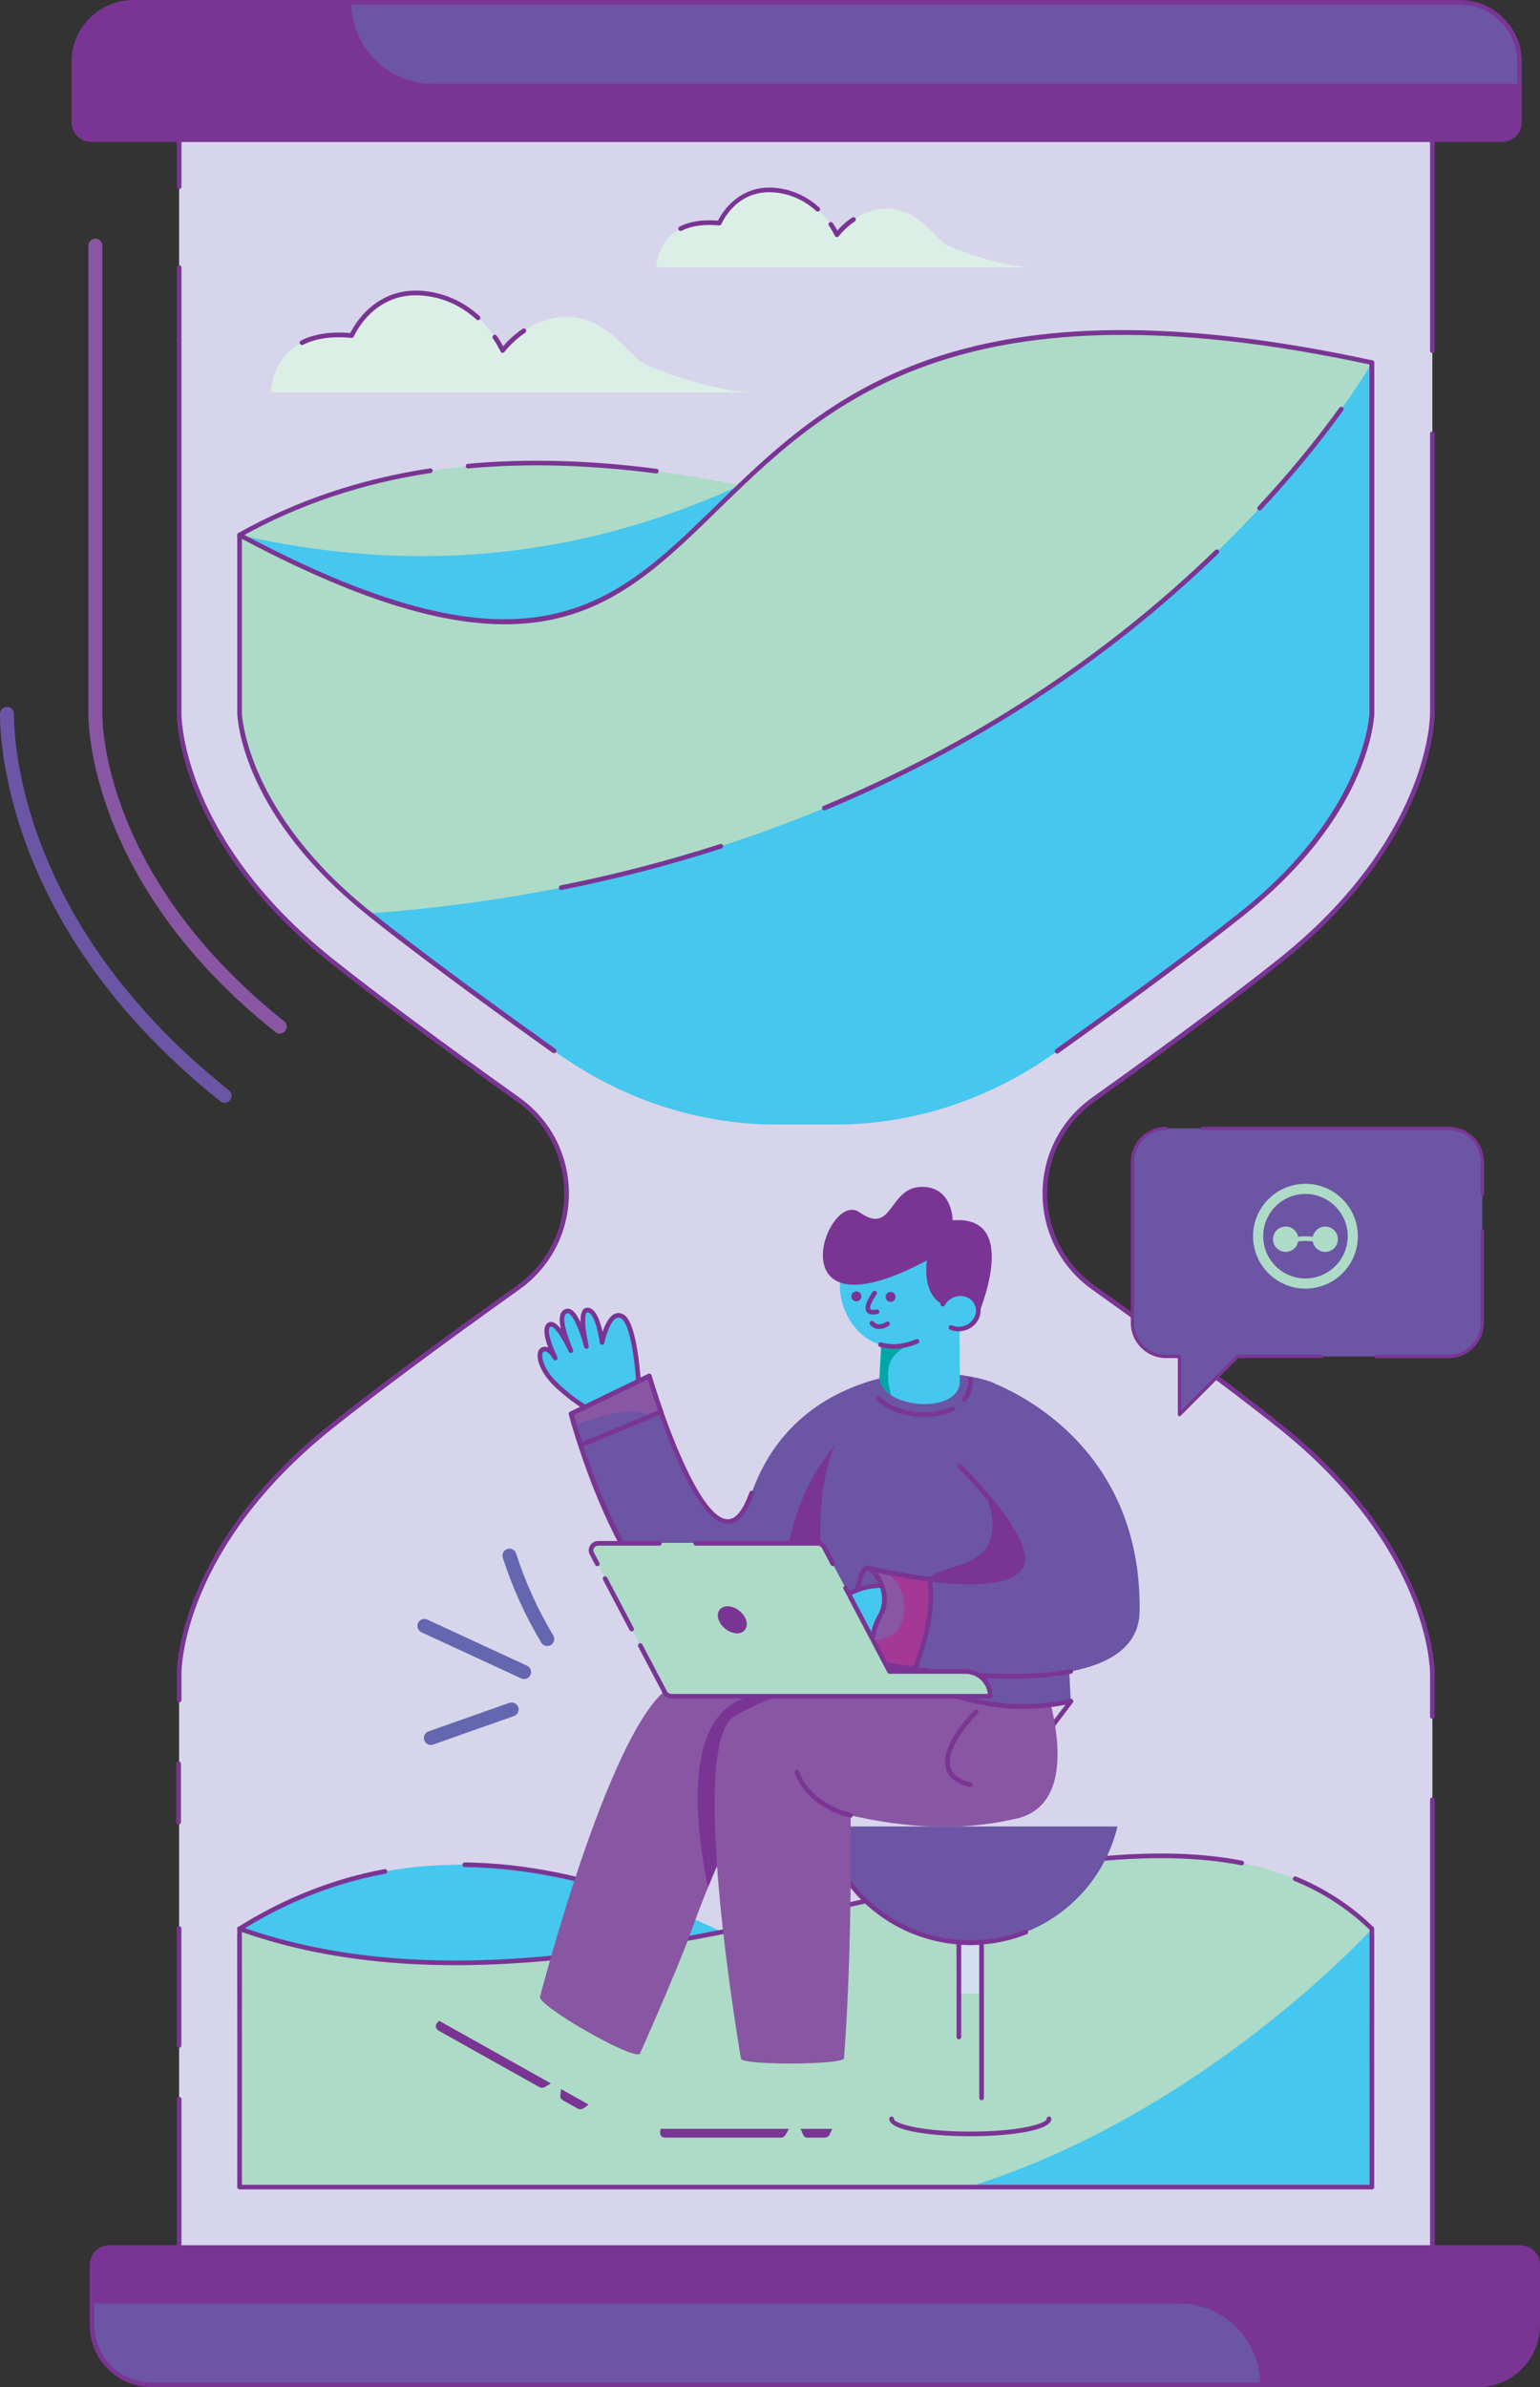 <?xml version="1.0" encoding="UTF-8"?><svg id="Layer_1" xmlns="http://www.w3.org/2000/svg" viewBox="0 0 494.61 766.49"><rect x="0" y="0" width="494.61" height="766.49" fill="#333333" stroke="none"/><defs><style>.cls-1{fill:#00a6a8;}.cls-2{fill:#6c55a4;}.cls-3{fill:#addbc7;}.cls-4{fill:#dbefe6;}.cls-5{fill:#d4def1;}.cls-6{fill:#d7d5eb;}.cls-7{fill:#a43895;}.cls-8{fill:#45c7ef;}.cls-9{fill:#8856a3;}.cls-10{fill:#6466af;}.cls-11{fill:#7a3594;}</style></defs><path class="cls-9" d="m88.45,331.4c-58.38-46.49-60.06-96.64-60.06-102.2V78.86c0-1.24,1-2.24,2.24-2.24s2.24,1,2.24,2.24v150.34c0,5.34,1.64,53.51,58.37,98.69.97.77,1.13,2.18.36,3.15-.77.96-2.18,1.13-3.15.36Z"/><path class="cls-2" d="m70.76,353.6C3.41,299.96,0,240.56,0,229.2c0-1.24,1-2.24,2.24-2.24s2.24,1,2.24,2.24c0,11,3.33,68.54,69.07,120.9.97.77,1.13,2.18.36,3.15-.77.96-2.18,1.13-3.15.36Z"/><path class="cls-6" d="m351.17,413.43c22.02,15.72,43.78,31.68,59.81,44.45,48.95,38.98,49.07,79,49.07,79.41v184.39H57.52v-184.39c0-.42.13-40.43,49.08-79.41,16.03-12.77,37.77-28.73,59.81-44.45,20.72-14.79,20.72-45.59,0-60.36-22.04-15.72-43.78-31.68-59.81-44.45-48.95-38.98-49.08-79.01-49.08-79.41V44.81h402.52v184.39c0,.4-.12,40.43-49.07,79.41-16.03,12.77-37.79,28.73-59.81,44.45-20.72,14.78-20.72,45.57,0,60.36Z"/><path class="cls-3" d="m237.7,155.82l-9.44,64.97c-15.67-3.47-129.42-28.64-146.78-32.48l-4.53-16.51c45.59-25.64,100.2-28.36,160.75-15.97Z"/><path class="cls-11" d="m228.1,221.52l-146.79-32.49c-.27-.06-.49-.27-.56-.53l-4.52-16.52c-.09-.33.06-.68.35-.85,18.45-10.38,39.16-17.35,61.54-20.74.41-.06.79.22.85.63.06.41-.22.79-.63.85-22,3.32-42.36,10.15-60.52,20.28l4.25,15.52,145.57,32.22,9.33-64.18c.06-.41.43-.69.85-.63.41.06.69.44.63.85l-9.44,64.98c-.06.42-.47.72-.9.62Z"/><path class="cls-11" d="m210.7,152.02c-21.44-2.8-41.73-3.34-60.32-1.61-.4.02-.77-.26-.81-.67-.04-.41.26-.78.67-.81,18.7-1.74,39.11-1.2,60.65,1.61.41.05.7.43.64.84-.05.41-.43.7-.84.64Z"/><path class="cls-8" d="m237.7,155.82l-9.44,64.97-122.41-27.09c-16.88-12.45-28.9-21.9-28.9-21.9,53.24,12.07,106.78,8.76,160.75-15.97Z"/><path class="cls-3" d="m440.62,116.44v112.58c-.09,2.09-2,32.74-41.75,64.4-13.93,11.1-33.78,25.85-58.99,43.84-.12.09-.22.16-.34.25-20.75,15.03-45.51,23.56-71.15,23.56h-19.18c-25.67,0-50.44-8.59-71.26-23.65-.09-.06-.16-.12-.25-.18-25.21-17.97-45.06-32.72-58.99-43.82-.06-.04-.1-.09-.16-.12-39.59-31.63-41.51-62.19-41.6-64.28v-57.23c190.58,101.68,102.44-111.87,363.67-55.36Z"/><path class="cls-8" d="m76.95,619.32c52.85-33.04,109.48-23.11,167.91,7.39l-119.96,37.26-47.96-44.66Z"/><path class="cls-11" d="m124.39,664.52c-50.96-47.61-48.26-44.57-48.19-45.28.02-.23.15-.44.35-.56,14.86-9.29,30.66-15.52,46.96-18.52.41-.06.79.2.87.6.07.41-.19.8-.6.87-15.81,2.91-31.15,8.89-45.61,17.8l46.92,43.7,119.54-37.13c.4-.13.81.1.94.49.12.39-.1.81-.49.94l-119.96,37.26c-.27.08-.54,0-.73-.17Z"/><path class="cls-11" d="m210.25,611.89c-.09,0-.17-.01-.26-.05-21.71-8.08-41.58-12.11-60.75-12.33-.41,0-.74-.34-.74-.76,0-.41.34-.74.75-.74h0c19.34.22,39.37,4.29,61.25,12.43.39.14.58.57.44.96-.11.3-.4.49-.7.49Z"/><path class="cls-3" d="m440.62,619.32v82.94H76.95v-82.94c128.93,47.04,289.28-71.35,363.67,0Z"/><path class="cls-11" d="m314.56,603.43c-.35,0-.66-.25-.73-.61-.08-.41.19-.8.59-.88,26.81-5.15,57.81-9.7,84.54-4.49.4.08.67.47.59.88-.08.41-.48.66-.88.59-26.48-5.17-57.3-.63-83.97,4.49-.05,0-.09.01-.14.01Z"/><path class="cls-8" d="m440.62,619.32v82.94l-129.16-.16c75.58-23.63,129.16-82.78,129.16-82.78Z"/><path class="cls-11" d="m440.62,703H76.95c-.41,0-.75-.33-.75-.75.12-88.12-.29-83.12.32-83.55.2-.14.45-.18.68-.09,61.83,21.95,132.58,6.21,195-7.68,6.73-1.5,13.39-2.98,19.96-4.4.41-.08.8.17.89.57.09.4-.17.8-.57.89-6.57,1.42-13.23,2.9-19.95,4.4-62.29,13.86-132.83,29.56-194.83,7.98v81.14h362.18v-81.87c-6.94-6.71-15.07-11.99-24.17-15.7-.38-.15-.57-.59-.41-.97.15-.38.59-.57.97-.41,9.37,3.82,17.74,9.28,24.87,16.23.43.42.14-4.8.23,83.47,0,.41-.33.75-.75.75Z"/><g><g><path class="cls-2" d="m488.02,19.88v19.35c0,3.09-2.5,5.59-5.59,5.59H29.3c-3.09,0-5.59-2.5-5.59-5.59v-19.35C23.71,9.31,32.28.75,42.85.75h426.04c10.57,0,19.13,8.57,19.13,19.13Z"/><path class="cls-11" d="m488.02,26.88v12.35c0,3.09-2.5,5.59-5.59,5.59H29.3c-3.09,0-5.59-2.5-5.59-5.59v-19.35C23.71,9.31,32.28.75,42.85.75h70.01c0,14.43,11.7,26.13,26.13,26.13h349.04Z"/><path class="cls-11" d="m482.44,45.57H29.3c-3.49,0-6.33-2.84-6.33-6.33v-19.35C22.97,8.92,31.89,0,42.85,0h426.04c10.96,0,19.88,8.92,19.88,19.88v19.35c0,3.49-2.84,6.33-6.33,6.33ZM42.85,1.49c-10.14,0-18.39,8.25-18.39,18.39v19.35c0,2.67,2.17,4.84,4.84,4.84h453.14c2.67,0,4.84-2.17,4.84-4.84v-19.35c0-10.14-8.25-18.39-18.39-18.39H42.85Z"/></g><g><path class="cls-2" d="m29.55,746.61v-19.35c0-3.09,2.5-5.59,5.59-5.59h453.14c3.09,0,5.59,2.5,5.59,5.59v19.35c0,10.57-8.57,19.13-19.14,19.13H48.69c-10.57,0-19.13-8.57-19.13-19.13Z"/><path class="cls-11" d="m29.55,739.61v-12.35c0-3.09,2.5-5.59,5.59-5.59h453.14c3.09,0,5.59,2.5,5.59,5.59v19.35c0,10.57-8.57,19.13-19.13,19.13h-70.01c0-14.43-11.7-26.13-26.13-26.13H29.55Z"/><path class="cls-11" d="m474.73,766.49H48.69c-10.96,0-19.88-8.92-19.88-19.88v-19.35c0-3.49,2.84-6.33,6.33-6.33h453.14c3.49,0,6.33,2.84,6.33,6.33v19.35c0,10.96-8.92,19.88-19.88,19.88Zm-439.59-44.07c-2.67,0-4.84,2.17-4.84,4.84v19.35c0,10.14,8.25,18.39,18.39,18.39h426.04c10.14,0,18.39-8.25,18.39-18.39v-19.35c0-2.67-2.17-4.84-4.84-4.84H35.14Z"/></g></g><path class="cls-11" d="m460.04,722.42H57.53c-.41,0-.75-.33-.75-.75v-47.64c0-.41.33-.75.75-.75s.75.33.75.75v46.9h401.02v-143.09c0-.41.33-.75.75-.75s.75.33.75.75v143.83c0,.41-.33.75-.75.75Z"/><path class="cls-11" d="m460.04,551.91c-.41,0-.75-.33-.75-.75v-13.88c0-1.63-.55-40.41-48.79-78.83-14.19-11.3-34.3-26.25-59.78-44.42-21.17-15.1-21.16-46.48,0-61.58,25.49-18.18,45.6-33.13,59.78-44.42,48.23-38.42,48.79-77.2,48.79-78.83v-89.91c0-.41.33-.75.75-.75s.75.33.75.75v89.91c0,1.66-.56,41.14-49.35,80-14.2,11.31-34.34,26.28-59.85,44.47-20.34,14.5-20.33,44.65,0,59.15,25.5,18.19,45.64,33.16,59.85,44.47,48.79,38.86,49.35,78.34,49.35,80v13.88c0,.41-.33.75-.75.75Z"/><path class="cls-11" d="m460.04,113.37c-.41,0-.75-.33-.75-.75V45.56H58.28v14.38c0,.41-.33.75-.75.75s-.75-.33-.75-.75v-15.13c0-.41.33-.75.75-.75h402.51c.41,0,.75.33.75.75v67.82c0,.41-.33.75-.75.75Z"/><path class="cls-11" d="m57.53,95.36c-.41,0-.75-.33-.75-.75v-8.73c0-.41.33-.75.75-.75s.75.33.75.75v8.73c0,.41-.33.75-.75.75Z"/><path class="cls-11" d="m57.53,109.86c-.41,0-.75-.33-.75-.75v-14.51c0-.41.33-.75.75-.75s.75.33.75.75v14.51c0,.41-.33.75-.75.75Z"/><path class="cls-11" d="m57.53,546.62c-.41,0-.75-.33-.75-.75v-8.59c0-1.66.56-41.14,49.35-80,14.21-11.32,34.35-26.28,59.85-44.47,20.33-14.51,20.33-44.65,0-59.15-25.5-18.19-45.63-33.15-59.85-44.47-48.79-38.86-49.35-78.34-49.35-80v-120.08c0-.41.33-.75.75-.75s.75.33.75.75v120.08c0,1.63.55,40.41,48.79,78.83,14.19,11.3,34.31,26.25,59.78,44.42,21.14,15.08,21.19,46.46,0,61.58-25.48,18.17-45.59,33.12-59.78,44.42-48.23,38.42-48.79,77.2-48.79,78.83v8.59c0,.41-.33.75-.75.75Z"/><path class="cls-8" d="m440.62,116.44v112.58c-.09,2.09-2,32.74-41.75,64.4-13.93,11.1-33.78,25.85-58.99,43.84-.12.09-.22.16-.34.25-20.75,15.03-45.51,23.56-71.15,23.56h-19.18c-25.67,0-50.44-8.59-71.26-23.65-.09-.06-.16-.12-.25-.18-25.21-17.97-45.06-32.72-58.99-43.82-.06-.04-.1-.09-.16-.12,232.56-16.9,322.08-176.86,322.08-176.86Z"/><path class="cls-11" d="m177.91,338.16c-.12,0-.25-.04-.37-.12l-.15-.11c-25.42-18.13-45.28-32.88-59.14-43.93-.37-.18-.54-.64-.36-1.01.18-.37.62-.54.99-.36.83.39,12.61,10.74,59.26,44l.13.09c.34.23.49.73.26,1.07-.15.23-.38.36-.62.36Z"/><path class="cls-11" d="m339.54,338.26c-.23,0-.45-.1-.6-.3-.25-.33-.18-.8.15-1.05l.35-.26c25.35-18.1,45.19-32.84,58.97-43.82,39.64-31.58,41.41-62.54,41.47-63.85v-112.55c0-.41.33-.75.75-.75s.75.33.75.75v112.58c-.14,3.37-2.54,33.52-42.03,64.98-13.8,11-33.66,25.76-59.02,43.86l-.33.24c-.13.1-.29.15-.45.15Z"/><path class="cls-11" d="m404.05,163.71c-.3-.28-.32-.75-.04-1.06,9.76-10.49,18.57-21.16,26.17-31.73.24-.33.71-.41,1.04-.17.33.24.41.71.17,1.04-7.64,10.62-16.48,21.34-26.29,31.88-.28.3-.76.32-1.06.04Z"/><path class="cls-11" d="m264.05,259.76c-.16-.38.02-.82.4-.98,47.6-19.8,89.94-47.44,125.84-82.15.3-.29.77-.28,1.06.02.29.3.28.77-.02,1.06-36.04,34.84-78.54,62.59-126.31,82.46-.4.16-.82-.03-.98-.4Z"/><path class="cls-11" d="m179.49,285.17c-.08-.4.18-.8.59-.88,17.46-3.48,34.69-7.95,51.21-13.28.39-.13.81.09.94.48.13.39-.09.81-.48.94-16.58,5.36-33.87,9.84-51.38,13.33-.39.08-.8-.17-.88-.59Z"/><path class="cls-11" d="m339.54,338.25c-.23,0-.46-.11-.61-.31-.24-.33-.17-.8.17-1.04l.35-.25c25.34-18.09,45.18-32.83,58.95-43.81,39.64-31.58,41.41-62.54,41.47-63.85v-111.95c-259.37-55.8-172.62,156.5-362.18,55.99v55.99c.06,1.27,1.82,32.23,41.48,63.81,13.84,11.04,33.68,25.78,58.96,43.8l.26.19c.34.24.41.71.17,1.04-.24.33-.71.41-1.04.17l-.26-.18c-25.3-18.04-45.15-32.79-59.02-43.85-39.5-31.46-41.9-61.61-42.04-64.95v-57.26c0-.26.14-.51.36-.64.22-.14.5-.14.74-.02,189.81,101.28,102.06-111.98,363.48-55.42.34.07.59.38.59.73v112.58c-.14,3.37-2.54,33.52-42.03,64.98-13.8,11-33.66,25.76-59.02,43.86l-.34.24c-.13.1-.29.14-.44.14Z"/><g><g><path class="cls-11" d="m285.6,680.36c0-.41.33-.75.75-.75s.75.33.75.75c0,1.42,8.43,4.08,24.54,4.08s24.52-2.66,24.52-4.08c0-.41.33-.75.75-.75s.75.33.75.75c0,7.42-52.05,7.43-52.05,0Z"/><path class="cls-5" d="m315.26,640.14v-16.52c-2.3.19-4.99.19-7.29,0v16.52h7.29Z"/><path class="cls-2" d="m264.33,586.47c5.13,21.38,24.33,37.28,47.29,37.28s42.17-15.9,47.29-37.28h-94.59Z"/><path class="cls-11" d="m264.74,590.65c-.13-.39.08-.81.47-.94.39-.13.81.08.94.47,8.8,26.55,37.94,39.43,63.06,29.49.38-.15.82.04.97.42.15.38-.04.82-.42.97-25.87,10.24-55.95-3-65.03-30.41Z"/><path class="cls-11" d="m315.26,674.38c-.41,0-.75-.33-.75-.75v-49.21c-1.86.12-3.93.12-5.79,0v29.64c0,.41-.33.75-.75.75s-.75-.33-.75-.75c.09-32.18-.22-30.57.24-30.99.15-.14.36-.2.57-.19,2.3.19,4.87.19,7.17,0,.48-.02.81.33.81.74v50.01c0,.41-.33.75-.75.75Z"/></g><g><g><g><g><path class="cls-11" d="m212.22,683.55h41.18l-1.12,1.94c-.32.55-.92.9-1.54.9h-37.17c-1.03,0-1.76-.9-1.55-1.93.06-.31.13-.61.2-.92Z"/><path class="cls-11" d="m267.25,683.55c-.21.67-.5,1.3-.83,1.9-.32.58-.95.94-1.61.94h-5.46c-.62,0-1.16-.35-1.4-.9l-.82-1.94h10.13Z"/></g><g><path class="cls-11" d="m141.01,648.85c-.21.23-.42.46-.62.7-.68.8-.48,1.94.41,2.44l32.43,18.16c.54.3,1.24.29,1.79-.04l1.92-1.14-35.93-20.13Z"/><path class="cls-11" d="m180.19,670.79l-.23,2.09c-.07.6.24,1.17.78,1.48l4.77,2.67c.57.32,1.3.31,1.87-.04.59-.36,1.14-.78,1.65-1.25l-8.83-4.95Z"/></g><g><g><path class="cls-8" d="m181.84,421.04c-2.85,1.14-.62,7.45,1.52,12.68-1.02-2.18-4.86-10.03-7.12-8.24-2.13,1.7,1.47,9.25,2.13,10.59-.44-.77-2.17-3.58-4.11-2.72-1.75.79-1.14,6.32,5.04,11.93,4.87,4.45,9.03,6.85,9.03,6.85l16.87-6.48s-.99-20.33-5.2-22.87c-4.32-2.59-6.47,7.63-6.61,8.31-.09-.67-1.47-10.75-4.84-10.43-2.7.23-.57,9.96-.19,11.69-.47-1.8-3.46-12.52-6.52-11.3Z"/><path class="cls-11" d="m188.33,452.87c-.13,0-.26-.03-.37-.1-.17-.1-4.29-2.49-9.16-6.94-4.75-4.3-6.48-8.77-6.08-11.28.31-1.95,1.94-2.47,3.34-1.9-1.17-3.1-1.9-6.46-.28-7.75,1.52-1.2,3.18.28,4.37,1.78-.55-2.38-.85-5.42,1.42-6.33h0c2.19-.87,3.91,2.14,4.9,4.28-.06-1.92.1-4.56,2.01-4.72,2.7-.26,4.26,4.09,5.06,7.75.78-2.32,2.04-4.99,3.9-5.8.94-.41,1.96-.32,2.94.27,4.43,2.67,5.46,21.36,5.56,23.48.02.32-.18.62-.48.73l-16.87,6.48c-.09.03-.18.05-.27.05Zm-13.77-18.84c-.17.08-.31.36-.37.75-.23,1.47.64,5.44,5.61,9.94,4.01,3.66,7.57,5.94,8.6,6.57l16.02-6.15c-.27-4.91-1.87-23.87-6.39-21.92-1.95.85-3.38,5.43-3.92,8-.07.35-.4.56-.76.59-.36-.01-.66-.28-.71-.64-.69-4.99-2.3-9.98-4.03-9.79-.07,0-.14.02-.24.15-.61.83-.74,4.06.71,10.63.09.4-.16.79-.56.89-.39.09-.8-.14-.9-.54-1.19-4.57-3.24-9.88-4.95-10.74-.27-.14-.44-.1-.56-.05-2.47.98.93,9.25,1.93,11.7.15.37-.02.81-.39.97-.37.16-.8,0-.98-.37-2.15-4.6-4.34-7.76-5.58-8.05-.16-.04-.28-.01-.4.09-1.01.81-.03,4.87,2.33,9.67.18.36.04.8-.32.99-.36.19-.8.06-1-.29-.63-1.12-1.98-2.93-3.16-2.41Z"/></g><path class="cls-2" d="m183.44,453.97s19.92,76.84,54.63,72.68c5.06-.6,9.71-2.32,13.98-4.83,14.64-8.57,24.71-26.28,30.56-39.53,4.16-9.42,6.17-16.59,6.17-16.59l9.74-25.25s-42.88-1.25-57.11,38.99c-12.01,33.96-32.89-37.58-32.89-37.58l-25.08,12.13Z"/><path class="cls-2" d="m212.27,453.33l-4,1.66-21.8,9.07c-.84-2.54-1.51-4.72-1.99-6.39-.7-2.33-1.05-3.69-1.05-3.69l25.09-12.13s1.42,4.89,3.75,11.49Z"/><path class="cls-9" d="m212.27,453.33l-4,1.66c-3.91-4.21-17.44.25-23.79,2.67-.7-2.33-1.05-3.69-1.05-3.69l25.09-12.13s1.42,4.89,3.75,11.49Z"/><path class="cls-11" d="m186.47,464.8c-.11,0-.21-.02-.31-.07-.19-.09-.33-.25-.4-.45-1.99-6.05-3.04-10.09-3.05-10.13-.09-.34.08-.7.4-.86l25.09-12.13c.2-.1.43-.1.63-.01.2.09.35.26.41.47.01.05,1.44,4.94,3.74,11.45.13.37-.05.78-.42.94l-25.8,10.73c-.09.04-.19.06-.29.06Zm-2.15-10.43c.34,1.25,1.22,4.4,2.61,8.68l24.41-10.15c-1.63-4.66-2.79-8.41-3.28-10.02l-23.74,11.48Z"/><path class="cls-11" d="m235.32,527.56c-33.18,0-51.8-70.33-52.6-73.4-.09-.34.08-.7.4-.86l25.08-12.13c.2-.1.43-.1.63-.01.2.09.35.26.41.47,3.72,12.76,15.37,45.94,24.39,46.19,2.63.13,5.02-2.84,7.08-8.65.14-.39.56-.59.95-.46.39.14.59.56.46.95-2.33,6.59-5.13,9.8-8.53,9.64-11.2-.31-23.56-39.89-25.53-46.42l-23.73,11.47c1.95,7.11,21.59,75.39,53.66,71.53,4.69-.56,9.3-2.15,13.69-4.73,14.45-8.46,24.43-25.98,30.25-39.19.17-.37.61-.55.98-.38.38.17.55.61.38.98-5.91,13.41-16.07,31.22-30.86,39.88-5.94,3.49-12.18,5.09-17.11,5.1Z"/><path class="cls-11" d="m252.05,521.82c14.64-8.57,24.71-26.28,30.56-39.53l-13.05-19.66s-21.12,19.84-17.5,59.19Z"/><path class="cls-11" d="m331.19,563.89s-.09,0-.14-.01c-.28-.05-.5-.26-.58-.53l-6.78-23.95c-.08-.27,0-.56.21-.75.21-.19.5-.25.76-.16l19.56,7.07c.48.18.64.76.34,1.15l-12.77,16.89c-.14.19-.36.3-.6.3Zm-5.67-23.5l5.98,21.11,11.26-14.88-17.23-6.23Z"/><g><path class="cls-9" d="m310.7,562.54c-9.97,8.5-49.95-.87-63.7,9.27-.29.21-.58.45-.88.7-.29.25-.56.52-.84.78-3.18,3.12-6.5,8.39-9.75,14.69-2.84,5.49-5.6,11.77-8.17,18.08-1.95,4.8-3.77,9.63-5.41,14.16-4.78,13.19-16.4,39.14-16.4,39.14-1.6,2.7-33.59-15.75-32.08-18.3,0,0,21.53-83.4,40.49-98.5,18.05-14.38,90.46-17.66,90.46-17.66,0,0,14.27,30.82,6.28,37.62Z"/><path class="cls-11" d="m246.13,572.52c-4.51,3.91-7.63,8.87-10.59,15.48-2.84,5.49-5.6,11.77-8.17,18.08-13.84-69.02,20.13-61.43,20.13-61.43l-1.38,27.87Z"/></g><path class="cls-9" d="m325.42,584.15c-16.8,3.83-34.29,2.85-52.22-1.25.17,19.24.02,49.21-2.12,77.97,0,2.2-33.09,2.32-33.1.13,0,0-17.46-100.5-2.21-109.83,33.67-20.58,99.12-12.58,99.12-12.58,0,0,15.52,41.11-9.47,45.56Z"/><path class="cls-2" d="m264.29,528.63l.28-19.47.02-.97c-4.29-36.22,3.62-61.79,33.93-67.75,0,0,18.04,1.11,22.03,4.55,22.8,19.63,22.23,90,23.42,101.27-41.14,9.02-63.31-20.93-79.67-17.63Z"/><path class="cls-11" d="m328.52,548.73c-31.45,0-50.34-22.16-64.08-19.37-.4.08-.8-.18-.88-.59-.08-.4.18-.8.58-.88,16.92-3.42,38.56,26.64,79.66,17.63.4-.09.8.16.89.57.09.4-.17.8-.57.89-5.54,1.22-10.73,1.74-15.6,1.74Z"/><path class="cls-11" d="m318.72,488.38c.24,3.23-.39,6.64-2.4,9.19-2.22,2.82-5.77,4.2-9.19,5.3-3.42,1.09-7.01,2.08-9.73,4.43-1.11.96-2.11,2.41-1.68,3.82.39,1.29,1.8,1.95,3.07,2.41,7.57,2.7,15.85,3.4,23.77,2.03,11.13-1.93,15.54-7.8,13.88-19.64-.7-5.01-2.27-10.17-5.93-13.67-2.85-2.72-6.87-4.15-10.8-3.96-2.34.11-3.26.5-2.56,2.86.7,2.38,1.39,4.75,1.57,7.24Z"/><path class="cls-2" d="m366.01,517.47c-.45,29.87-66.28,19.91-86.62,16.12.74-2.1-.29-8.63,3.22-14.69,3.96-6.81-1.29-14.58-3.64-15.32,9.31,2.12,42.36,8.87,48.81-.36,5.4-7.73-19.63-32.49-19.63-32.49l8.25-27.64s50.48,15.83,49.61,74.36Z"/><path class="cls-9" d="m293.85,535.92c-5.83-.79-10.86-1.66-14.45-2.33.74-2.15-.29-8.72,3.21-14.69,3.96-6.81-1.29-14.58-3.65-15.31,1.46.34,3.53.79,5.98,1.27,3.82.75,8.61,1.6,13.6,2.21,1.46,8.96-.9,18.75-4.69,28.85Z"/><path class="cls-7" d="m293.85,535.92c-5.83-.79-10.86-1.66-14.45-2.33.4-1.17.27-3.71.67-6.78,4.71-.37,9.28-1.81,10.23-8.53.88-6.25-1.91-10.56-5.36-13.42,3.82.75,8.61,1.6,13.6,2.21,1.46,8.96-.9,18.75-4.69,28.85Z"/><path class="cls-11" d="m293.75,536.66c-6.05-.82-11.22-1.72-14.49-2.34-.45-.08-.72-.55-.57-.98.66-1.91-.32-8.63,3.27-14.82,2.15-3.69,1.22-7.44.48-9.35-1.08-2.77-2.84-4.62-3.7-4.88-.38-.12-.6-.52-.5-.91.1-.39.49-.63.89-.54,4.69,1.06,11.89,2.52,19.5,3.47.33.04.59.29.65.62,1.29,7.93-.21,17.22-4.73,29.23-.12.31-.43.52-.8.48Zm-13.45-3.66c3.15.58,7.74,1.37,13.06,2.1,4.16-11.21,5.6-19.94,4.53-27.36-6.01-.77-11.73-1.85-16.14-2.78,3.05,3.85,4.24,9.63,1.51,14.32-3.07,5.3-2.53,11.07-2.96,13.72Z"/><path class="cls-11" d="m311.34,508.74c-11.28,0-24.98-2.71-32.52-4.42-.03,0-.06-.01-.09-.02h-.06c-.46-.11-.67-.42-.67-.76,0-.53.6-.91,1.09-.66v-.02s.09,0,.16.04c19.99,4.53,43.05,6.89,47.92-.08,4.14-5.92-12.7-24.77-19.54-31.53-.29-.29-.3-.76,0-1.06.29-.29.76-.3,1.06,0,2.61,2.58,25.32,25.44,19.71,33.45-2.65,3.8-9.28,5.09-17.06,5.09Zm-32.5-5.27v.08s.03-.12.03-.12l-.03.04Z"/><path class="cls-11" d="m324.54,539c-17.73,0-36.37-3.01-45.28-4.67-.41-.07-.67-.47-.6-.87.08-.41.46-.67.87-.6,12.27,2.28,43.08,7.16,64.22,3.08.41-.08.8.19.87.59.08.41-.19.8-.59.88-5.95,1.15-12.66,1.59-19.49,1.59Z"/><path class="cls-11" d="m276.55,533.56c-4.01-6.44-3.21-31.72,2.32-30.76.07.01.15.04.22.07v-.02s.12.02.21.06c1.54.56,3.47,3,4.54,5.74.84,2.15,1.87,6.4-.58,10.62-3.42,5.9-2.36,12.27-3.16,14.56-.51,1.49-2.25,1.8-3.55-.28Zm2.13-29.28c-.43.06-1.17.81-1.88,3.29-1.02,3.57-1.35,8.62-1.28,12.26.09,5.76.99,10.83,2.3,12.94.29.46.58.74.79.76,0-.02.04-.08.07-.19.67-1.92-.31-8.62,3.28-14.82,2.14-3.69,1.22-7.43.48-9.33-1.08-2.78-2.84-4.63-3.7-4.89,0,0-.02,0-.03-.01h-.04Zm.16-.82v.08s.03-.12.03-.12l-.03.04Z"/><g><path class="cls-8" d="m271.52,537.1s1-5.04,4.31-7.65c1.1-.86,2.46-1.46,4.11-1.5.26-2.69.87-5.93,2.67-9.05,1.96-3.36,1.67-6.95.6-9.82-8.4.11-15.57,4.22-19.27,12.42-6.7,14.85,7.58,15.59,7.58,15.59Z"/><path class="cls-11" d="m271.52,537.84c-3.27-.19-7.09-1.75-8.9-4.72-1.81-2.96-1.59-6.97.65-11.93,3.85-8.54,11.34-12.74,19.94-12.86.3.06.6.19.71.49,1.37,3.67,1.14,7.38-.65,10.45-1.85,3.2-2.36,6.52-2.57,8.74-.04.37-.35.66-.73.67-1.34.03-2.58.48-3.67,1.34-3.05,2.4-4.03,7.15-4.03,7.2-.07.35-.38.6-.73.6Zm11.17-28c-7.93.29-14.57,4.21-18.06,11.96-2.02,4.47-2.26,8.02-.74,10.53,1.78,2.93,5.57,3.73,7.06,3.94.4-1.52,1.63-5.23,4.42-7.42,1.18-.92,2.49-1.46,3.9-1.61.27-2.33.87-5.56,2.7-8.72,1.86-3.19,1.47-6.4.72-8.68Z"/></g></g></g><path class="cls-11" d="m273.2,583.64c-.05,0-.1,0-.15-.02-.56-.12-13.74-2.96-17.77-14.32-.14-.39.06-.82.45-.95.39-.15.82.06.95.45,3.76,10.58,16.54,13.33,16.66,13.36.4.08.66.48.58.88-.07.35-.38.6-.73.6Z"/></g><path class="cls-11" d="m311.64,573.84c-.06,0-.12,0-.18-.02-4.3-1.09-6.88-3.13-7.67-6.08-2.03-7.55,8.71-18.15,9.17-18.59.3-.29.77-.28,1.06.01.29.29.28.77-.01,1.06-.11.1-10.57,10.43-8.77,17.14.64,2.38,2.86,4.07,6.59,5.02.4.1.64.51.54.91-.09.34-.39.56-.72.56Z"/></g></g><g><path class="cls-11" d="m309.23,449.91c-.32-.26-.38-.73-.12-1.05,1.03-1.3,1.64-2.82,1.8-4.51l.02-.17v-1.29c0-.41.32-.75.74-.75h0c.41,0,.75.33.75.74v1.36s-.01.25-.01.25c-.2,1.99-.91,3.77-2.12,5.3-.26.32-.73.38-1.05.12Z"/><path class="cls-11" d="m281.61,449.62c-.29-.29-.29-.76,0-1.06.29-.29.76-.29,1.06,0,5.31,5.28,16.58,6.34,22.94,3.1.37-.19.82-.04,1,.33.19.37.04.82-.33,1.01-7,3.57-18.97,2.29-24.67-3.37Z"/><path class="cls-8" d="m282.78,431.75c.09.03.19.06.28.09l-.54,9.62c-.28,2.77,1.28,5,3.74,6.58,6.97,4.48,21.22,3.88,22.01-3.95l-.1-21.14-4.02-13.5-.31-.29c-5.18-19.1-14.27-23.58-28.9-7.39-9.87,7.01-4.78,26.34,7.84,29.99h0Z"/><path class="cls-1" d="m286.25,448.04c-1.17-3.55-1.19-6.67-.81-9,.95-5.89,8.68-8.09,9.06-8.32-4.36,1.85-8.31,2.02-11.73,1.04.09.03.19.06.28.09l-.54,9.62c-.28,2.77,1.28,5,3.74,6.58Z"/><path class="cls-11" d="m282.58,432.46c-.4-.11-.63-.53-.51-.92.11-.4.53-.63.92-.51,3.51,1.01,7.29.67,11.24-1.02.38-.16.82.01.98.39s-.01.82-.39.98c-3.98,1.7-8.13,2.26-12.24,1.08Z"/><path class="cls-11" d="m297.71,404.71s-2.82,15.92,11.36,15.41l4.61,3.33s14.98-33.48-7.7-31.61c0,0-.02-11.11-10.33-10.73-10.3.38-8.86,15.72-19.59,8.15-10.73-7.58-27.79,41.82,21.65,15.45Z"/><g><path class="cls-8" d="m305.44,426.26c2.97,1.28,6.6,0,8.11-2.85,1.5-2.87.31-6.23-2.66-7.52-2.97-1.28-6.59.01-8.1,2.87"/><path class="cls-11" d="m305.15,426.94c-.38-.16-.55-.6-.39-.98.16-.38.6-.55.98-.39,2.61,1.13,5.83,0,7.16-2.52,1.29-2.47.28-5.37-2.29-6.48-2.61-1.12-5.82.02-7.15,2.53-.19.37-.64.5-1.01.31-.36-.19-.5-.64-.31-1.01,1.69-3.19,5.75-4.63,9.06-3.21,3.37,1.46,4.73,5.29,3.02,8.55-1.68,3.18-5.74,4.62-9.07,3.2Z"/></g><path class="cls-11" d="m279.46,425.34c-.26-.32-.2-.79.12-1.05.32-.26.79-.2,1.05.12,1.41,1.78,3.9.11,4.01.04.34-.23.81-.14,1.04.2.23.34.14.81-.2,1.04-1.9,1.3-4.52,1.57-6.03-.35Z"/><path class="cls-11" d="m284.51,415.93c-.27.84.19,1.75,1.03,2.02.84.27,1.75-.19,2.02-1.04.27-.83-.2-1.74-1.04-2.01-.83-.27-1.74.2-2.01,1.03Z"/><path class="cls-11" d="m273.52,415.76c-.27.84.19,1.75,1.03,2.02.84.27,1.75-.19,2.02-1.04.27-.83-.2-1.74-1.04-2.01-.83-.27-1.74.2-2.01,1.03Z"/><path class="cls-11" d="m278.3,421.17c-1.2-1.87,1.47-5.66,2.02-6.4.25-.33.71-.4,1.04-.15.33.25.4.71.16,1.04-1.26,1.71-2.38,4.06-1.96,4.7.14.22.73.36,1.97.1.4-.08.8.17.89.58.09.4-.17.8-.58.89-1.27.27-2.83.34-3.53-.76Z"/></g><path class="cls-4" d="m86.98,126.01s.19-20.77,25.97-18.27c0,0,6.54-15.77,24.04-13.46,17.5,2.31,24.43,18.27,24.43,18.27,0,0,8.32-11.29,21.28-10.77,12.96.52,19.54,12.83,24.36,15.16,4.26,2.06,19.74,7.86,33.56,9.07H86.98Z"/><path class="cls-11" d="m161.34,113.29c-.8-.09-.42-.82-3.04-4.64-.23-.34-.15-.81.19-1.04.34-.23.81-.15,1.04.19.96,1.39,1.63,2.57,2.05,3.37,1.06-1.23,3.2-3.49,6.26-5.58.34-.23.81-.15,1.04.2.23.34.14.81-.2,1.04-4.19,2.86-6.64,6.13-6.66,6.16-.17.23-.46.33-.69.3Z"/><path class="cls-11" d="m96.99,110.77c-.27,0-.53-.15-.67-.41-.19-.37-.04-.82.33-1,4.21-2.14,9.54-2.95,15.85-2.41,1.34-2.73,8.54-15.53,24.6-13.41,6.36.84,12.06,3.52,16.94,7.96.3.28.33.75.05,1.06-.28.3-.75.33-1.05.05-4.65-4.23-10.08-6.78-16.13-7.58-16.74-2.22-23.19,12.86-23.26,13.01-.13.3-.43.48-.76.46-6.25-.61-11.48.14-15.55,2.21-.11.06-.22.08-.34.08Z"/><path class="cls-4" d="m210.79,85.88s.15-16.19,20.23-14.24c0,0,5.1-12.29,18.73-10.49,13.64,1.8,19.03,14.24,19.03,14.24,0,0,6.48-8.79,16.58-8.39,10.1.4,15.23,10,18.98,11.81,3.32,1.6,15.38,6.13,26.15,7.07h-119.71Z"/><path class="cls-11" d="m268.71,76.13c-.76-.08-.4-.65-2.49-3.68-.23-.34-.15-.81.19-1.04.34-.23.8-.15,1.04.19.67.97,1.16,1.81,1.49,2.43.88-1,2.5-2.65,4.76-4.19.34-.23.81-.14,1.04.2.23.34.14.81-.2,1.04-3.24,2.21-5.13,4.74-5.15,4.76-.17.23-.46.33-.69.3Z"/><path class="cls-11" d="m217.93,73.76c-.19-.37-.04-.82.33-1,3.28-1.67,7.43-2.31,12.33-1.91,1.18-2.36,6.86-12.06,19.28-10.44,4.99.66,9.46,2.76,13.29,6.24.3.28.33.75.05,1.05-.28.31-.75.33-1.06.05-3.6-3.27-7.8-5.25-12.48-5.86-12.89-1.7-17.75,9.56-17.95,10.04-.13.3-.44.47-.76.46-4.84-.47-8.88.11-12.03,1.7-.37.19-.82.04-1-.33Z"/><g><path class="cls-2" d="m476.09,373.11v51.62c0,5.97-4.85,10.81-10.81,10.81h-67.78l-18.69,18.69v-18.69h-4.32c-5.97,0-10.79-4.85-10.79-10.81v-51.62c0-5.97,4.83-10.79,10.79-10.79h90.79c5.97,0,10.81,4.83,10.81,10.79Z"/><path class="cls-11" d="m465.28,436.07h-23.42c-.29,0-.52-.23-.52-.52s.23-.52.52-.52h23.42c5.67,0,10.29-4.62,10.29-10.29v-29.4c0-.29.23-.52.52-.52s.52.23.52.52v29.4c0,6.25-5.09,11.34-11.34,11.34Z"/><path class="cls-11" d="m476.09,383.98c-.29,0-.52-.23-.52-.52v-10.35c0-5.66-4.62-10.27-10.29-10.27h-79.17c-.29,0-.52-.23-.52-.52s.23-.52.52-.52h79.17c6.25,0,11.34,5.08,11.34,11.32v10.35c0,.29-.23.52-.52.52Z"/><path class="cls-11" d="m378.29,454.24v-18.17h-3.79c-6.24,0-11.32-5.09-11.32-11.34v-51.62c0-6.24,5.08-11.32,11.32-11.32.29,0,.52.23.52.52s-.23.52-.52.52c-5.66,0-10.27,4.61-10.27,10.27v51.62c0,5.67,4.61,10.29,10.27,10.29h4.32c.29,0,.52.23.52.52v17.43l17.8-17.8c.1-.1.23-.15.37-.15h27c.29,0,.52.23.52.52s-.23.52-.52.52h-26.78l-18.54,18.54c-.33.33-.89.1-.89-.37Z"/></g><path class="cls-10" d="m167.38,538.92l-32.02-14.81c-1.12-.52-1.61-1.85-1.09-2.98.52-1.12,1.85-1.61,2.98-1.09l32.02,14.81c1.12.52,1.61,1.85,1.09,2.98-.52,1.13-1.86,1.61-2.98,1.09Z"/><path class="cls-10" d="m173.85,527.43c-5.15-8.58-9.31-17.75-12.36-27.24-.38-1.18.27-2.44,1.45-2.82,1.18-.38,2.44.27,2.82,1.45,2.94,9.17,6.96,18.02,11.93,26.3.64,1.06.29,2.44-.77,3.08-1.07.64-2.44.29-3.08-.77Z"/><path class="cls-10" d="m136.27,558.79c-.41-1.17.2-2.45,1.37-2.86l25.94-9.15c1.17-.41,2.45.2,2.86,1.37.41,1.17-.2,2.45-1.37,2.86l-25.94,9.15c-1.17.41-2.45-.2-2.86-1.37Z"/><path class="cls-11" d="m57.51,657.53c-.41,0-.75-.33-.75-.75v-37.53c0-.41.33-.75.75-.75s.75.33.75.75v37.53c0,.41-.33.75-.75.75Z"/><path class="cls-11" d="m57.36,585.84c-.41,0-.75-.33-.75-.75v-18.77c0-.41.33-.75.75-.75s.75.33.75.75v18.77c0,.41-.33.75-.75.75Z"/><g><path class="cls-3" d="m419.28,410.51c-7.48,0-13.57-6.09-13.57-13.57s6.09-13.57,13.57-13.57,13.57,6.09,13.57,13.57-6.09,13.57-13.57,13.57m0-30.4c-9.28,0-16.83,7.55-16.83,16.83s7.55,16.83,16.83,16.83,16.83-7.55,16.83-16.83-7.55-16.83-16.83-16.83"/><path class="cls-3" d="m425.63,393.84c-1.97,0-3.62,1.41-3.99,3.27-.78-.1-1.56-.15-2.34-.15s-1.59.05-2.38.15c-.37-1.87-2.01-3.28-3.99-3.28-2.25,0-4.07,1.82-4.07,4.07s1.82,4.07,4.07,4.07c2,0,3.66-1.44,4-3.34,1.56-.21,3.14-.22,4.7,0,.34,1.9,2,3.35,4,3.35,2.25,0,4.07-1.82,4.07-4.07s-1.82-4.07-4.07-4.07"/></g><path class="cls-3" d="m318.12,544.39c-.3-1.62-1.21-7.74-7.64-7.74h-24.75s-19.84-37.46-20.5-38.72c-.66-1.27-1.16-2.53-3.54-2.53h-69.59c-1.48,0-3.15,1.01-2.04,3.24,1.11,2.23,23.03,43.84,23.64,44.85s1.32,1.16,3.39,1.16,101.03-.25,101.03-.25Z"/><g><g><path class="cls-11" d="m191.84,502.9c-.27,0-.53-.14-.66-.4l-1.74-3.3c-1.05-2.01.4-4.4,2.66-4.4h19.68c.41,0,.75.33.75.75s-.33.75-.75.75h-19.68c-1.13,0-1.86,1.2-1.34,2.21l1.74,3.3c.19.36.05.82-.31,1.01-.11.06-.23.09-.35.09Z"/><path class="cls-11" d="m202.2,523.44l-8.52-16.2c-.19-.36-.05-.82.31-1.01s.82-.05,1.01.31l8.52,16.2c.19.36.05.82-.31,1.01-.36.19-.82.05-1.01-.31Z"/><path class="cls-11" d="m318.03,545.4h-102.46c-1.12,0-2.14-.62-2.66-1.61l-7.93-15.07c-.19-.36-.05-.82.31-1.01.36-.19.82-.05,1.01.31l7.93,15.07c.26.49.78.81,1.34.81h101.68c-.17-1.64-.89-3.15-2.07-4.34-1.36-1.36-3.16-2.11-5.08-2.11h-24.4c-.28,0-.53-.15-.66-.4l-14.13-26.85c-.19-.36-.05-.82.31-1.01.37-.19.82-.05,1.01.31l13.92,26.45h23.94c2.32,0,4.5.9,6.14,2.54,1.64,1.64,2.54,3.82,2.54,6.14,0,.41-.33.75-.75.75Z"/><path class="cls-11" d="m267.51,502.9c-.27,0-.53-.14-.66-.4l-2.84-5.4c-.26-.49-.77-.8-1.34-.8h-39.21c-.41,0-.75-.33-.75-.75s.33-.75.75-.75h39.21c1.12,0,2.13.61,2.66,1.6l2.84,5.4c.26.5-.11,1.09-.66,1.09Z"/></g><g><path class="cls-11" d="m231.59,520.1c.83,1.99,3.12,3.6,5.11,3.6s2.93-1.61,2.09-3.6c-.83-1.99-3.12-3.6-5.11-3.6s-2.92,1.61-2.09,3.6Z"/><path class="cls-11" d="m230.9,520.39c-1.03-2.46.23-4.64,2.78-4.64,3.82,0,7.53,4.63,5.69,7.41-1.83,2.76-6.97.8-8.46-2.77Zm1.36-2.53c-1.08,1.64,1.71,5.09,4.44,5.09,1.55,0,1.99-1.17,1.4-2.56-1.09-2.59-4.81-4.07-5.84-2.53Z"/></g></g></svg>